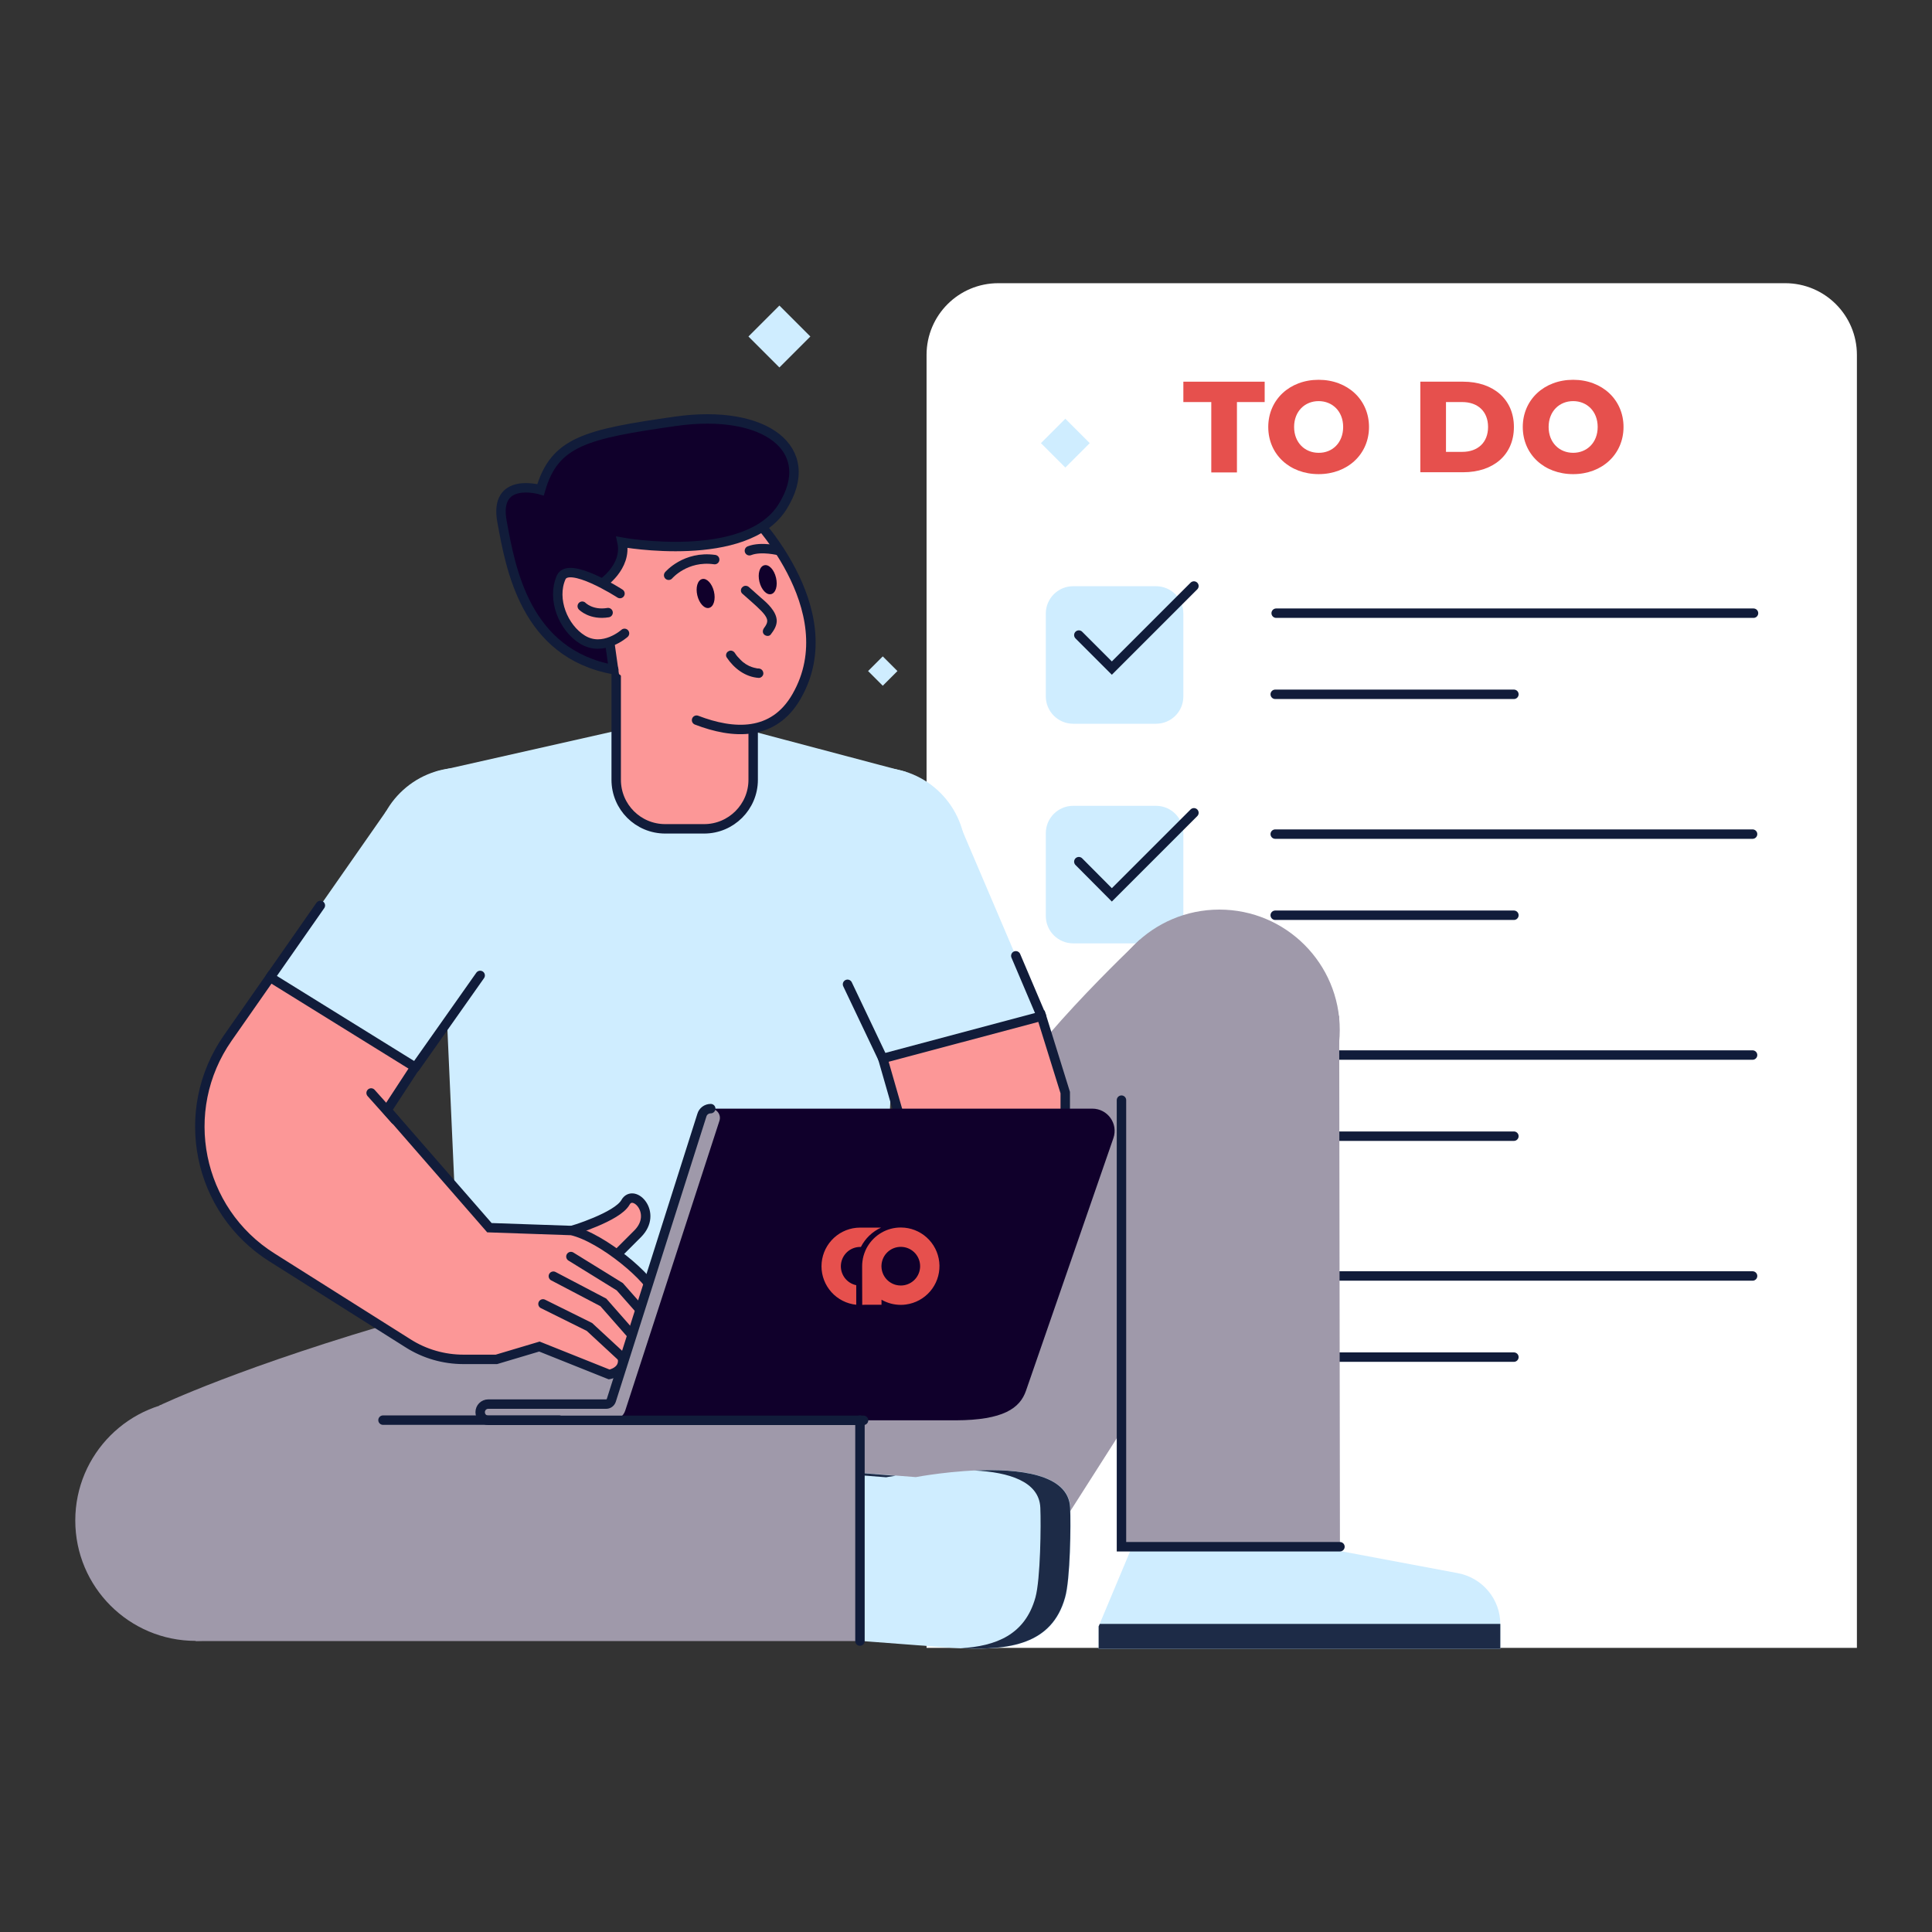 <?xml version="1.0" encoding="UTF-8"?> <svg xmlns="http://www.w3.org/2000/svg" width="633" height="633" viewBox="0 0 633 633" fill="none"><rect x="0" y="0" width="633" height="633" fill="#333333" stroke="none"/><path d="M584.905 92.786H327.068C314.087 92.786 303.578 103.295 303.578 116.277V539.904H608.395V116.277C608.395 103.295 597.886 92.786 584.905 92.786Z" fill="white"></path><path d="M418.125 200.903H574.521" stroke="#111C3A" stroke-width="3.091" stroke-miterlimit="10" stroke-linecap="round"></path><path d="M417.816 227.484H496.014" stroke="#111C3A" stroke-width="3.091" stroke-miterlimit="10" stroke-linecap="round"></path><path d="M417.816 273.29H574.212" stroke="#111C3A" stroke-width="3.091" stroke-miterlimit="10" stroke-linecap="round"></path><path d="M417.816 299.871H496.014" stroke="#111C3A" stroke-width="3.091" stroke-miterlimit="10" stroke-linecap="round"></path><path d="M417.816 345.677H574.212" stroke="#111C3A" stroke-width="3.091" stroke-miterlimit="10" stroke-linecap="round"></path><path d="M417.816 372.258H496.014" stroke="#111C3A" stroke-width="3.091" stroke-miterlimit="10" stroke-linecap="round"></path><path d="M417.816 418.064H574.212" stroke="#111C3A" stroke-width="3.091" stroke-miterlimit="10" stroke-linecap="round"></path><path d="M417.816 444.645H496.014" stroke="#111C3A" stroke-width="3.091" stroke-miterlimit="10" stroke-linecap="round"></path><path d="M378.749 237.128H351.612C346.667 237.128 342.648 233.11 342.648 228.164V201.027C342.648 196.082 346.667 192.064 351.612 192.064H378.749C383.695 192.064 387.713 196.082 387.713 201.027V228.164C387.713 233.171 383.695 237.128 378.749 237.128Z" fill="#CFEDFF"></path><path d="M378.749 309.082H351.612C346.667 309.082 342.648 305.064 342.648 300.119V272.981C342.648 268.036 346.667 264.018 351.612 264.018H378.749C383.695 264.018 387.713 268.036 387.713 272.981V300.119C387.713 305.064 383.695 309.082 378.749 309.082Z" fill="#CFEDFF"></path><path d="M370.899 506.771L359.957 532.857V540.213H491.564V532.177C491.564 523.956 485.753 516.97 477.655 515.425L431.54 506.771H370.899Z" fill="#CFEDFF"></path><path d="M359.957 532.857V540.213H491.564V532.177C491.564 532.116 491.564 532.116 491.564 532.054H360.328L359.957 532.857Z" fill="#1D2B47"></path><path d="M399.521 376.895C421.302 376.895 438.96 359.237 438.96 337.456C438.96 315.674 421.302 298.017 399.521 298.017C377.739 298.017 360.082 315.674 360.082 337.456C360.082 359.237 377.739 376.895 399.521 376.895Z" fill="#9F99AA"></path><path d="M373.432 307.907C373.432 307.907 331.52 347.346 327.502 363.233C323.484 379.058 265.191 471.226 265.191 471.226V530.57H328.059L367.436 468.816V506.709H439.019L438.772 332.881L373.432 307.907Z" fill="#9F99AA"></path><path d="M64.103 537.617C85.884 537.617 103.542 519.96 103.542 498.178C103.542 476.397 85.884 458.74 64.103 458.74C42.321 458.74 24.664 476.397 24.664 498.178C24.664 519.96 42.321 537.617 64.103 537.617Z" fill="#9F99AA"></path><path d="M52.172 460.532C52.172 460.532 79.062 447.551 135.068 431.54L281.696 404.836V537.679H64.102L52.172 460.532Z" fill="#9F99AA"></path><path d="M281.758 482.539L300.055 483.961C300.055 483.961 349.818 474.503 350.683 493.975C350.93 499.415 350.745 517.403 349.076 523.399C344.131 541.203 326.266 541.017 307.844 539.595L281.758 537.617V482.539Z" fill="#CFEDFF"></path><path d="M290.35 484.022C290.35 484.022 291.525 483.775 293.441 483.528L281.758 482.601V483.342L290.35 484.022Z" fill="#1D2B47"></path><path d="M350.619 493.975C350.125 482.786 333.434 481.179 319.34 481.797C330.405 482.353 340.481 485.321 340.852 493.975C341.099 499.415 340.914 517.403 339.245 523.399C335.845 535.639 326.325 539.348 314.766 540.028C330.529 540.708 344.623 538.915 348.95 523.399C350.681 517.465 350.866 499.415 350.619 493.975Z" fill="#1D2B47"></path><path d="M142.797 252.767L203.871 238.982H244.299L296.782 252.891L288.189 435.929H151.018L142.797 252.767Z" fill="#CFEDFF"></path><path d="M187.242 403.228C187.242 403.228 202.264 398.716 204.922 393.956C207.58 389.196 215.678 397.418 208.94 404.217C202.14 411.017 202.14 411.017 202.14 411.017L187.242 403.228Z" fill="#FC9797"></path><path d="M187.242 403.228C187.242 403.228 202.264 398.716 204.922 393.956C207.58 389.196 215.678 397.418 208.94 404.217C202.14 411.017 202.14 411.017 202.14 411.017L187.242 403.228Z" stroke="#111C3A" stroke-width="3.091" stroke-miterlimit="10" stroke-linecap="round"></path><path d="M288.188 307.907C303.756 307.907 316.377 295.287 316.377 279.719C316.377 264.151 303.756 251.531 288.188 251.531C272.62 251.531 260 264.151 260 279.719C260 295.287 272.62 307.907 288.188 307.907Z" fill="#CFEDFF"></path><path d="M151.016 307.907C166.584 307.907 179.205 295.287 179.205 279.719C179.205 264.151 166.584 251.531 151.016 251.531C135.448 251.531 122.828 264.151 122.828 279.719C122.828 295.287 135.448 307.907 151.016 307.907Z" fill="#CFEDFF"></path><path d="M126.66 265.563L88.519 320.209L136.056 349.757L174.197 295.73L126.66 265.563Z" fill="#CFEDFF"></path><path d="M88.52 320.209L74.611 340.114C58.044 363.851 64.659 396.614 89.138 412.006L133.708 440.133C139.148 443.594 145.453 445.387 151.882 445.387H162.638L176.732 441.184L199.604 450.332C199.604 450.332 204.982 449.405 203.869 444.645C203.869 444.645 210.236 444.089 209.371 438.34C209.371 438.34 212.895 435.497 211.844 431.478C211.844 431.478 215.862 429.5 214.687 424.308C213.575 419.177 197.379 405.454 187.241 403.167L160.351 402.239L126.784 363.728L135.995 349.634L88.52 320.209Z" fill="#FC9797"></path><path d="M88.52 320.209L74.611 340.114C58.044 363.851 64.659 396.614 89.138 412.006L133.708 440.133C139.148 443.594 145.453 445.387 151.882 445.387H162.638L176.732 441.184L199.604 450.332C199.604 450.332 204.982 449.405 203.869 444.645C203.869 444.645 210.236 444.089 209.371 438.34C209.371 438.34 212.895 435.497 211.844 431.478C211.844 431.478 215.862 429.5 214.687 424.308C213.575 419.177 197.379 405.454 187.241 403.167L160.351 402.239L126.784 363.728L135.995 349.634L88.52 320.209Z" stroke="#111C3A" stroke-width="3.091" stroke-miterlimit="10" stroke-linecap="round"></path><path d="M129.444 366.88L121.594 358.102" stroke="#111C3A" stroke-width="3.091" stroke-miterlimit="10" stroke-linecap="round"></path><path d="M203.869 444.707L193.113 434.755L177.906 427.213" stroke="#111C3A" stroke-width="3.091" stroke-miterlimit="10" stroke-linecap="round"></path><path d="M208.937 439.515L197.686 426.719L181.305 418.126" stroke="#111C3A" stroke-width="3.091" stroke-miterlimit="10" stroke-linecap="round"></path><path d="M211.843 431.54L203.065 421.588L187.055 411.697" stroke="#111C3A" stroke-width="3.091" stroke-miterlimit="10" stroke-linecap="round"></path><path d="M314.211 269.581L341.225 332.943L289.237 346.79L261.234 288.003L314.211 269.581Z" fill="#CFEDFF"></path><path d="M289.238 346.79L295.667 369.167H349.015V357.979L341.226 332.943L289.238 346.79Z" fill="#FC9797"></path><path d="M289.238 346.79L295.667 369.167H349.015V357.979L341.226 332.943L289.238 346.79Z" stroke="#111C3A" stroke-width="3.091" stroke-miterlimit="10" stroke-linecap="round"></path><path d="M336.158 455.649L364.779 372.938C366.448 368.178 362.924 363.233 357.855 363.233H232.986C231.626 363.233 230.39 364.099 229.957 365.459L199.791 460.038H159.857C158.374 460.038 157.199 461.212 157.199 462.696C157.199 464.179 158.188 464.736 158.374 465.354H313.162C328.74 465.292 334.18 461.398 336.158 455.649Z" fill="#10002B"></path><path d="M200.223 458.801L229.895 365.397C230.328 364.099 231.503 363.233 232.801 363.233C234.902 363.233 236.386 365.273 235.706 367.251L204.86 462.139C204.241 464.056 202.511 465.292 200.533 465.292H159.857C158.374 465.292 157.199 464.117 157.199 462.634C157.199 461.15 158.374 459.976 159.857 459.976H198.493C199.358 460.038 200.038 459.543 200.223 458.801Z" fill="#9F99AA"></path><path d="M232.864 363.233C231.504 363.233 230.329 364.099 229.958 365.397L200.287 458.801C200.039 459.543 199.359 460.038 198.618 460.038H159.982C158.499 460.038 157.324 461.212 157.324 462.696C157.324 464.179 158.499 465.354 159.982 465.354H282.935" stroke="#111C3A" stroke-width="3.091" stroke-miterlimit="10" stroke-linecap="round"></path><path d="M367.438 360.451V481.735V506.771H439.021" stroke="#111C3A" stroke-width="3.091" stroke-miterlimit="10" stroke-linecap="round"></path><path d="M230.697 271.559H217.963C209.061 271.559 201.891 264.389 201.891 255.487V205.416H246.769V255.487C246.769 264.389 239.537 271.559 230.697 271.559Z" fill="#FC9797"></path><path d="M230.697 271.559H217.963C209.061 271.559 201.891 264.389 201.891 255.487V205.416H246.769V255.487C246.769 264.389 239.537 271.559 230.697 271.559Z" stroke="#111C3A" stroke-width="3.091" stroke-miterlimit="10" stroke-linecap="round"></path><path d="M245.162 167.522C245.162 167.522 277.43 199.42 260.925 228.164C244.42 256.909 201.025 219.386 201.025 219.386C201.025 219.386 183.098 180.813 191.505 167.522C199.974 154.17 231.13 148.05 245.162 167.522Z" fill="#FC9797"></path><path d="M201.088 219.386C201.088 219.386 183.161 180.813 191.568 167.522C199.975 154.17 231.192 148.05 245.225 167.522C245.225 167.522 277.493 199.42 260.988 228.164C253.446 241.331 240.279 240.589 228.225 235.953" stroke="#111C3A" stroke-width="3.091" stroke-miterlimit="10" stroke-linecap="round"></path><path d="M203.809 177.66C203.809 177.66 244.422 185.016 256.353 166.101C268.284 147.185 250.789 133.832 221.303 138.036C191.817 142.239 181.679 144.712 177.104 160.475C177.104 160.475 161.65 155.901 164.494 170.984C167.276 186.067 172.035 214.132 201.027 219.386L197.071 191.322C197.133 191.322 205.54 185.758 203.809 177.66Z" fill="#10002B"></path><path d="M203.809 177.66C203.809 177.66 244.422 185.016 256.353 166.101C268.284 147.185 250.789 133.832 221.303 138.036C191.817 142.239 181.679 144.712 177.104 160.475C177.104 160.475 161.65 155.901 164.494 170.984C167.276 186.067 172.035 214.132 201.027 219.386L197.071 191.322C197.133 191.322 205.54 185.758 203.809 177.66Z" stroke="#111C3A" stroke-width="3.091" stroke-miterlimit="10" stroke-linecap="round"></path><path d="M203.129 194.474C203.129 194.474 186.315 183.595 183.842 189.22C180.751 196.329 184.522 205.663 190.827 209.558C197.689 213.761 204.612 207.518 204.612 207.518L203.129 194.474Z" fill="#FC9797"></path><path d="M203.129 194.474C203.129 194.474 186.315 183.595 183.842 189.22C180.751 196.329 184.522 205.663 190.827 209.558C197.689 213.761 204.612 207.518 204.612 207.518" stroke="#111C3A" stroke-width="3.091" stroke-miterlimit="10" stroke-linecap="round"></path><path d="M183.225 465.292H125.488" stroke="#111C3A" stroke-width="3.091" stroke-miterlimit="10" stroke-linecap="round"></path><path d="M281.758 537.679V465.292" stroke="#111C3A" stroke-width="3.091" stroke-miterlimit="10" stroke-linecap="round"></path><path d="M190.766 198.616C190.766 198.616 193.671 201.645 199.234 200.718" stroke="#111C3A" stroke-width="3.091" stroke-miterlimit="10" stroke-linecap="round"></path><path d="M233.913 193.794C234.531 196.391 233.851 198.802 232.306 199.172C230.822 199.543 229.091 197.689 228.473 195.093C227.855 192.496 228.535 190.085 230.08 189.714C231.564 189.344 233.295 191.198 233.913 193.794Z" fill="#10002B"></path><path d="M254.253 189.282C254.871 191.878 254.191 194.289 252.646 194.66C251.162 195.031 249.431 193.176 248.813 190.58C248.195 187.984 248.875 185.573 250.42 185.202C251.904 184.831 253.635 186.624 254.253 189.282Z" fill="#10002B"></path><path d="M219.078 188.478C219.078 188.478 224.58 181.987 234.161 183.347" stroke="#111C3A" stroke-width="3.091" stroke-miterlimit="10" stroke-linecap="round"></path><path d="M255.364 180.442C255.364 180.442 249.491 178.897 245.535 180.442" stroke="#111C3A" stroke-width="3.091" stroke-miterlimit="10" stroke-linecap="round"></path><path d="M243.184 194.474C245.286 196.391 247.511 198.183 249.489 200.223C250.231 201.027 251.096 201.954 251.344 203.067C251.529 204.056 250.911 204.983 250.355 205.725C249.86 206.405 249.736 207.27 250.355 207.888C250.911 208.445 252.024 208.568 252.518 207.888C253.507 206.59 254.434 205.23 254.496 203.5C254.496 201.83 253.631 200.347 252.642 199.111C251.715 197.936 250.54 196.885 249.366 195.896C248.067 194.722 246.707 193.547 245.409 192.373C244.791 191.816 243.864 191.754 243.246 192.373C242.628 192.867 242.566 193.918 243.184 194.474Z" fill="#111C3A"></path><path d="M238.114 215.43C240.525 219.015 244.172 221.797 248.561 222.106C249.364 222.168 250.168 221.364 250.106 220.561C250.044 219.695 249.426 219.077 248.561 219.015C248.437 219.015 248.375 219.015 248.252 219.015C248.19 219.015 247.881 218.954 248.19 219.015C248.004 218.954 247.819 218.954 247.634 218.892C247.201 218.83 246.83 218.706 246.459 218.583C246.274 218.521 246.026 218.459 245.841 218.335C246.026 218.397 245.903 218.335 245.779 218.335C245.655 218.274 245.594 218.212 245.47 218.212C245.099 218.026 244.728 217.779 244.357 217.594C244.172 217.47 243.986 217.346 243.863 217.223C243.863 217.223 243.554 216.976 243.677 217.099C243.801 217.223 243.492 216.975 243.492 216.975C243.121 216.666 242.812 216.357 242.503 216.048C241.699 215.245 241.328 214.812 240.772 213.946C240.339 213.267 239.412 212.896 238.67 213.39C237.99 213.699 237.619 214.688 238.114 215.43Z" fill="#111C3A"></path><path d="M88.519 320.209L104.963 296.657" stroke="#111C3A" stroke-width="3.091" stroke-miterlimit="10" stroke-linecap="round"></path><path d="M136.059 349.757L157.323 319.591" stroke="#111C3A" stroke-width="3.091" stroke-miterlimit="10" stroke-linecap="round"></path><path d="M289.239 346.79L277.68 322.496" stroke="#111C3A" stroke-width="3.091" stroke-miterlimit="10" stroke-linecap="round"></path><path d="M341.227 332.943L332.82 313.162" stroke="#111C3A" stroke-width="3.091" stroke-miterlimit="10" stroke-linecap="round"></path><path d="M294.039 219.867L289.23 215.059L284.422 219.867L289.23 224.675L294.039 219.867Z" fill="#CFEDFF"></path><path d="M357.046 145.189L349.047 137.19L341.048 145.189L349.047 153.188L357.046 145.189Z" fill="#CFEDFF"></path><path d="M265.504 110.253L255.363 100.112L245.222 110.253L255.363 120.394L265.504 110.253Z" fill="#CFEDFF"></path><path d="M396.864 131.731H387.715V125.055H414.358V131.731H405.271V154.788H396.864V131.731Z" fill="#E6504D"></path><path d="M415.531 139.891C415.531 130.989 422.517 124.436 432.036 124.436C441.556 124.436 448.541 130.989 448.541 139.891C448.541 148.792 441.556 155.345 432.036 155.345C422.517 155.345 415.531 148.854 415.531 139.891ZM440.072 139.891C440.072 134.76 436.549 131.422 432.036 131.422C427.524 131.422 424 134.76 424 139.891C424 145.021 427.524 148.359 432.036 148.359C436.549 148.421 440.072 145.021 440.072 139.891Z" fill="#E6504D"></path><path d="M465.355 125.055H479.388C489.217 125.055 496.016 130.803 496.016 139.891C496.016 149.039 489.278 154.726 479.388 154.726H465.355V125.055ZM479.079 148.05C484.148 148.05 487.548 145.021 487.548 139.891C487.548 134.76 484.148 131.731 479.079 131.731H473.763V148.05H479.079Z" fill="#E6504D"></path><path d="M498.922 139.891C498.922 130.989 505.907 124.436 515.427 124.436C524.947 124.436 531.932 130.989 531.932 139.891C531.932 148.792 524.947 155.345 515.427 155.345C505.907 155.345 498.922 148.854 498.922 139.891ZM523.463 139.891C523.463 134.76 519.939 131.422 515.427 131.422C510.914 131.422 507.391 134.76 507.391 139.891C507.391 145.021 510.914 148.359 515.427 148.359C519.939 148.359 523.463 145.021 523.463 139.891Z" fill="#E6504D"></path><path d="M353.469 208.074L364.287 218.892L391.177 192.002" stroke="#111C3A" stroke-width="3.091" stroke-miterlimit="10" stroke-linecap="round"></path><path d="M353.469 282.316L364.287 293.195L391.177 266.305" stroke="#111C3A" stroke-width="3.091" stroke-miterlimit="10" stroke-linecap="round"></path><g clip-path="url(#clip0_643_2)"><g clip-path="url(#clip1_643_2)"><g clip-path="url(#clip2_643_2)"><path fill-rule="evenodd" clip-rule="evenodd" d="M296.4 402.242C295.984 402.2 295.558 402.178 295.133 402.178C292.915 402.173 290.734 402.756 288.814 403.868C286.883 404.981 285.279 406.584 284.164 408.513C284.149 408.538 284.135 408.563 284.12 408.588L284.083 408.65C284.072 408.67 284.06 408.69 284.047 408.709C284.018 408.761 283.99 408.813 283.962 408.865C283.921 408.942 283.881 409.02 283.842 409.099C283.725 409.32 283.622 409.551 283.521 409.782V409.804C283.049 410.878 282.734 412.013 282.587 413.177C282.507 413.732 282.468 414.292 282.47 414.853L282.483 421.186L282.501 427.525C282.825 427.526 283.15 427.514 283.474 427.488H288.815V425.836C290.739 426.945 292.921 427.528 295.142 427.525C295.7 427.527 296.257 427.488 296.81 427.408C299.889 426.998 302.71 425.471 304.737 423.118C306.764 420.765 307.856 417.749 307.805 414.643C307.755 411.537 306.565 408.558 304.462 406.272C302.36 403.986 299.491 402.552 296.4 402.242ZM295.133 421.186C294.609 421.185 294.087 421.122 293.578 420.998C292.277 420.667 291.114 419.931 290.258 418.896C289.401 417.861 288.896 416.581 288.814 415.24C288.814 415.222 288.813 415.203 288.813 415.184C288.812 415.138 288.809 415.091 288.807 415.045C288.806 415.014 288.804 414.983 288.803 414.953C288.801 414.919 288.801 414.886 288.801 414.853L288.801 414.765C288.801 414.665 288.804 414.564 288.814 414.467C288.909 412.857 289.616 411.343 290.791 410.237C291.966 409.132 293.52 408.517 295.133 408.52C295.559 408.52 295.983 408.562 296.4 408.646C297.938 408.959 299.305 409.833 300.236 411.098C301.167 412.362 301.595 413.927 301.437 415.489C301.279 417.051 300.547 418.499 299.382 419.552C298.218 420.605 296.703 421.188 295.133 421.188V421.186ZM288.673 402.214C285.821 403.522 283.493 405.753 282.065 408.546H281.917H281.831C280.264 408.547 278.753 409.129 277.59 410.178C276.426 411.228 275.693 412.672 275.532 414.23C275.371 415.789 275.794 417.352 276.718 418.618C277.642 419.883 279.002 420.761 280.536 421.082V427.488C277.411 427.167 274.517 425.698 272.415 423.365C270.312 421.031 269.151 418 269.156 414.859C269.162 411.718 270.334 408.692 272.444 406.366C274.555 404.04 277.454 402.58 280.58 402.271C280.992 402.231 281.41 402.209 281.831 402.209L288.673 402.214Z" fill="#E6504D"></path></g></g></g><defs><clipPath id="clip0_643_2"><rect width="39" height="25.552" fill="white" transform="translate(269 402)"></rect></clipPath><clipPath id="clip1_643_2"><rect width="39" height="25.552" fill="white" transform="translate(269 402)"></rect></clipPath><clipPath id="clip2_643_2"><rect width="38.988" height="25.552" fill="white" transform="translate(269.004 402)"></rect></clipPath></defs></svg> 